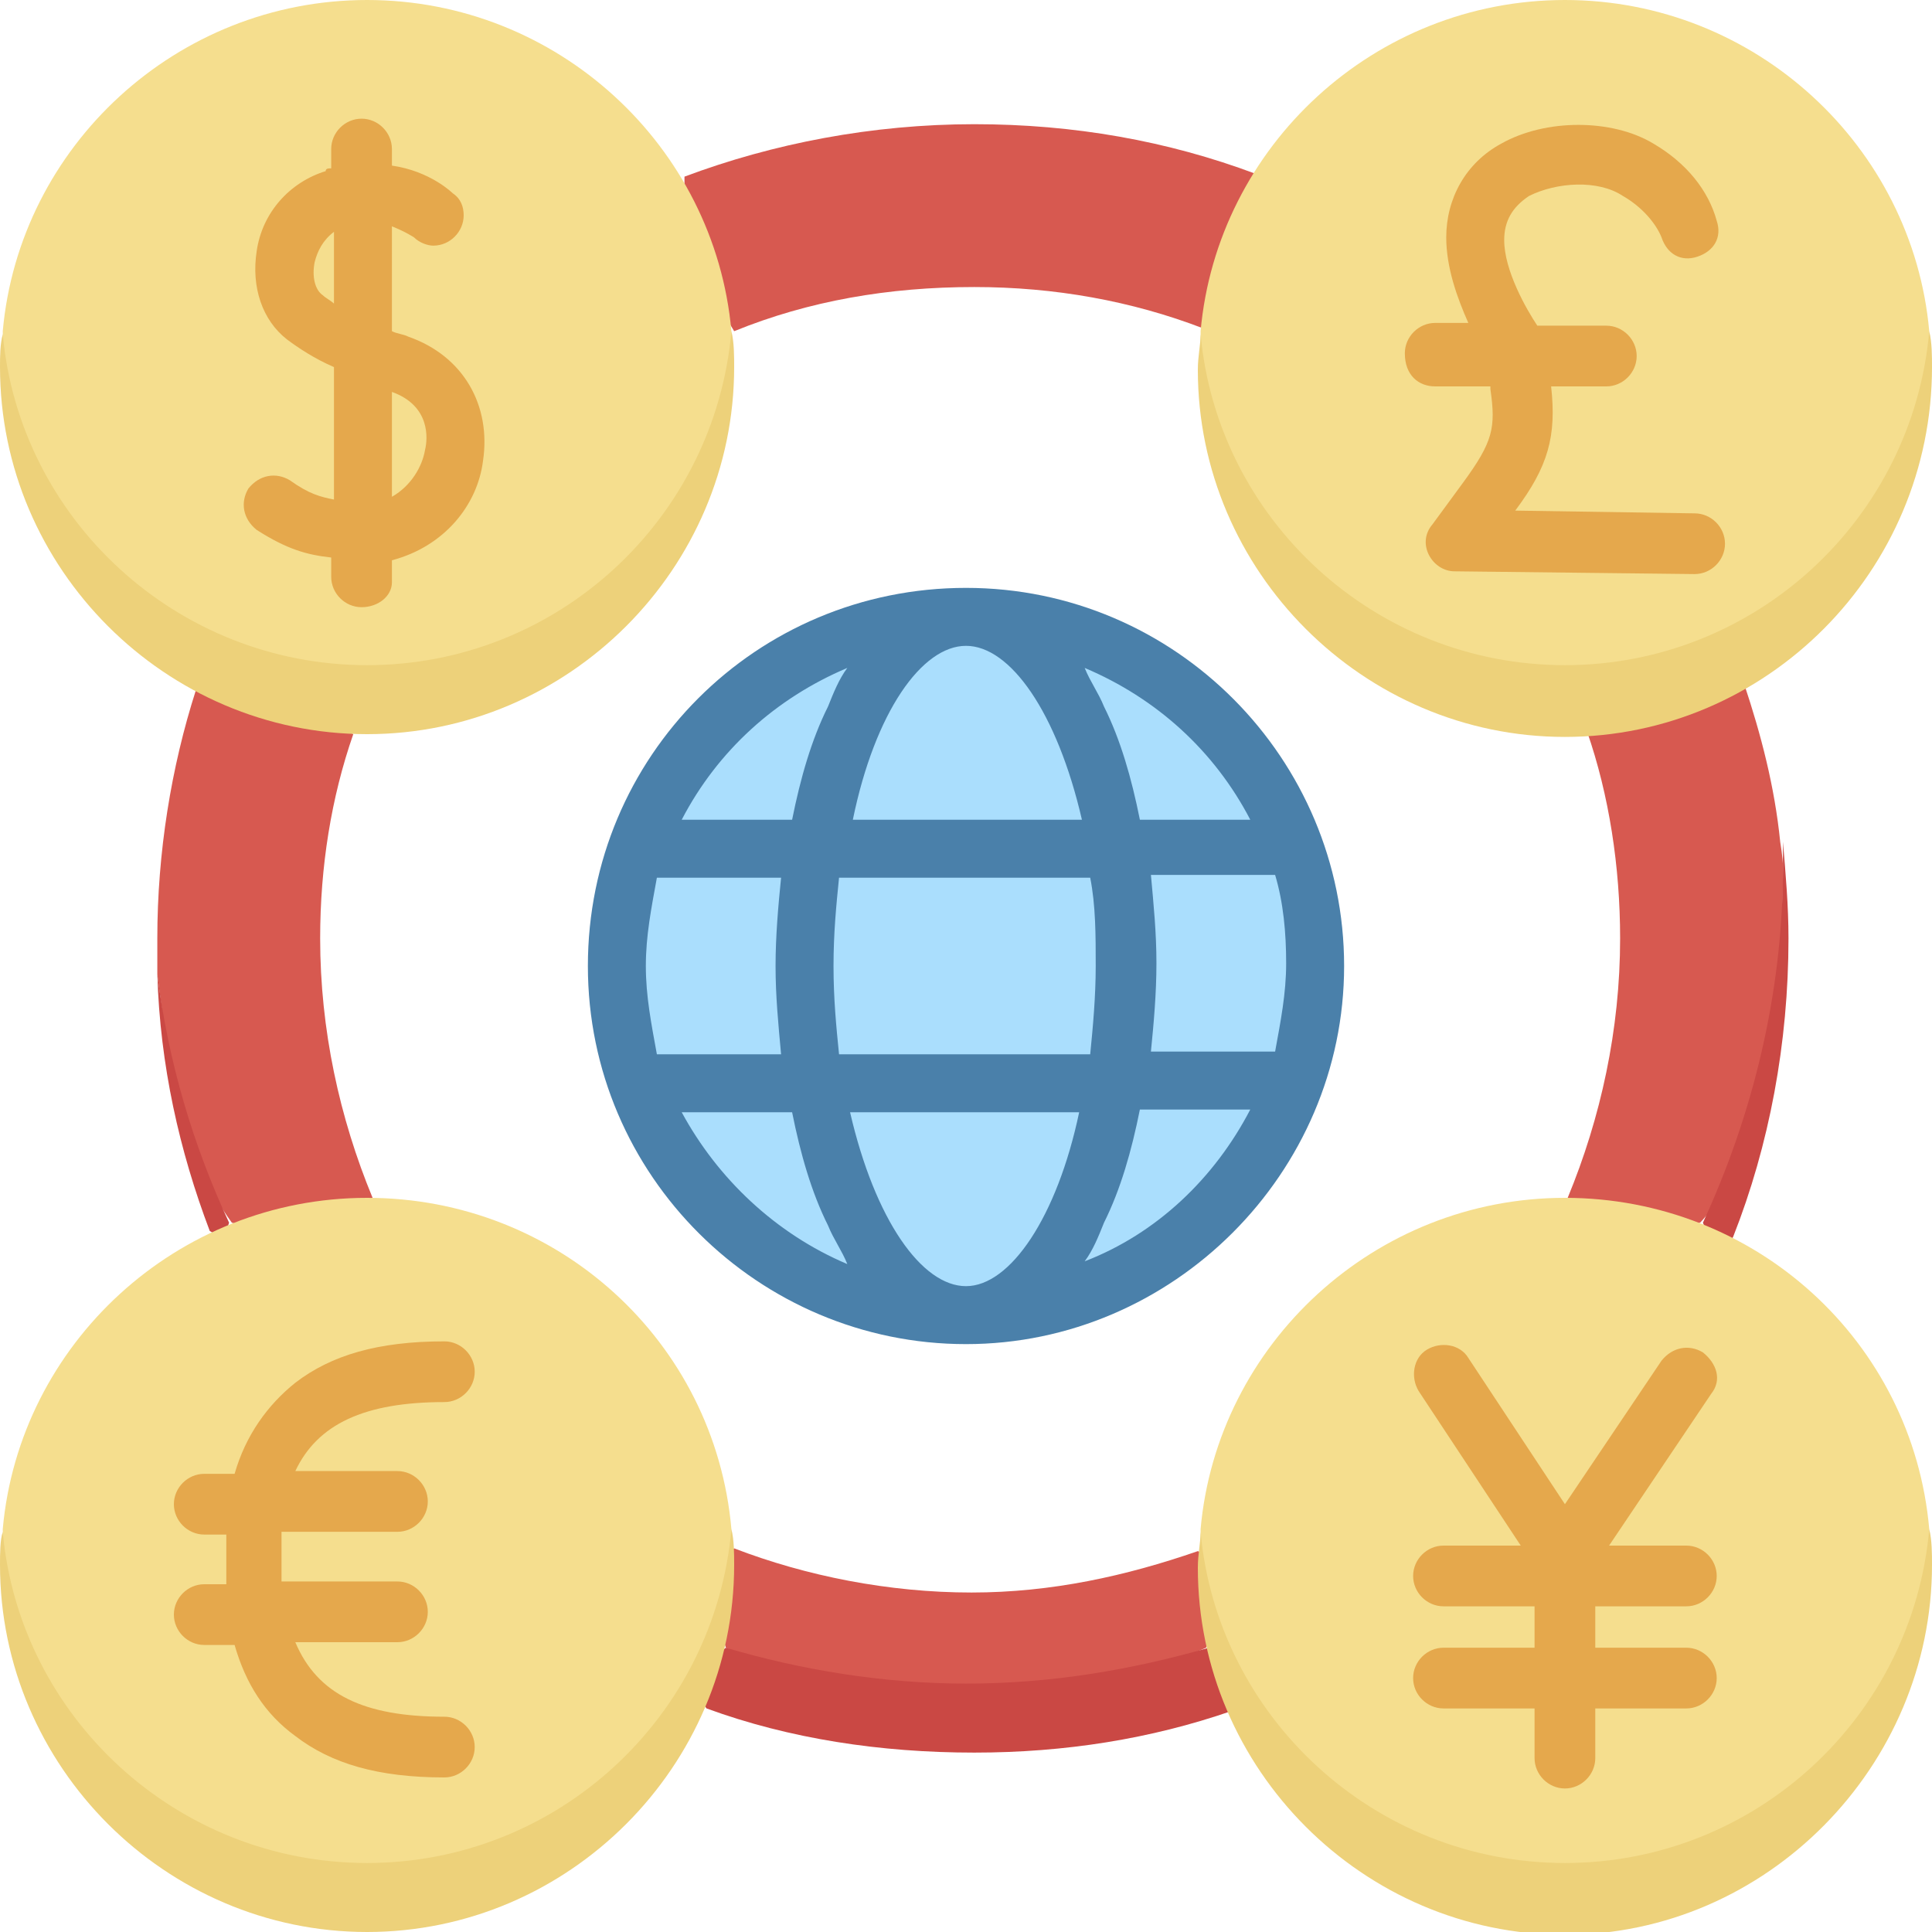 <?xml version="1.0" encoding="utf-8"?>
<!-- Generator: Adobe Illustrator 26.5.0, SVG Export Plug-In . SVG Version: 6.00 Build 0)  -->
<svg version="1.1" id="Layer_1" xmlns="http://www.w3.org/2000/svg" xmlns:xlink="http://www.w3.org/1999/xlink" x="0px" y="0px"
	 width="70px" height="70px" viewBox="0 0 70 70" style="enable-background:new 0 0 70 70;" xml:space="preserve">
<style type="text/css">
	.st0{fill:#D75950;}
	.st1{fill:#CA4844;}
	.st2{fill:#F5DE8E;}
	.st3{fill:#AADEFD;}
	.st4{fill:#EDD17A;}
	.st5{fill:#E5A84C;}
	.st6{fill:#4A80AA;}
</style>
<g>
	<g>
		<g>
			<path class="st0" d="M61.6,44.3c2.6-2.8,3-8.3,3-12.9c0-0.3-0.1-0.9-0.1-0.9c-0.2-2-0.7-3.9-1.3-5.7l-2.7-0.1l-3,1.8
				c0.8,2.3,1.2,4.9,1.2,7.5c0,3.3-0.7,6.5-1.9,9.4l2.4,1.5L61.6,44.3z"/>
			<path class="st1" d="M64.6,30.5c0,0.3,0,0.6,0,0.9c0,4.6-1.1,9-2.9,12.9l0.6,1.5l0.5-1c1.3-3.3,2-7,2-10.8
				C64.8,32.8,64.7,31.7,64.6,30.5L64.6,30.5z"/>
			<g>
				<path class="st0" d="M26.3,59.7c0,0,5.7,2.5,8.7,2.5c3,0,8.7-2.5,8.7-2.5l0.9-3l-1.2-0.5c-2.6,0.9-5.3,1.5-8.2,1.5
					c-3,0-6-0.6-8.6-1.6l-1.2,0.7L26.3,59.7z"/>
				<path class="st0" d="M26.6,12c2.7-1.1,5.6-1.6,8.7-1.6c2.9,0,5.7,0.5,8.3,1.5l1.9-2.9l0-2.7c-3.2-1.2-6.6-1.8-10.2-1.8
					c-3.7,0-7.3,0.7-10.5,1.9l0,2.6L26.6,12z"/>
				<path class="st0" d="M11.6,34c0-2.6,0.4-5.1,1.2-7.4l-3-1.7L7.1,25c-0.9,2.8-1.4,5.9-1.4,9c0,0.4,0,0.9,0,1.3
					c0.4,3.2,1,6.7,2.7,9l2.5,0.7l2.6-1.6C12.3,40.5,11.6,37.3,11.6,34L11.6,34z"/>
			</g>
			<path class="st1" d="M5.7,35.3c0.1,3.3,0.8,6.4,1.9,9.3l0.5,0.3l0.2-0.6C7,41.5,6.1,38.5,5.7,35.3z"/>
			<path class="st1" d="M35,61c-3,0-6-0.5-8.7-1.3l-1.5,1.1l0.8,1.1c3,1.1,6.3,1.6,9.7,1.6c3.3,0,6.4-0.5,9.3-1.5l0.8-1.1l-1.6-1.2
				C41,60.5,38.1,61,35,61L35,61z"/>
		</g>
		<path class="st2" d="M0.1,55.4c0,7.5,6.3,13.3,13.2,13.3S26.5,63,26.5,55.4c-0.6-6.8-6.3-12-13.2-12C6.4,43.4,0.7,48.7,0.1,55.4z"
			/>
		<g>
			<ellipse class="st3" cx="35" cy="35" rx="12.6" ry="12.6"/>
		</g>
		<path class="st4" d="M13.3,67.5c-6.9,0-12.6-5.3-13.2-12C0,55.8,0,56.3,0,56.7C0,64,6,70,13.3,70s13.3-6,13.3-13.3
			c0-0.4,0-0.9-0.1-1.3C25.9,62.2,20.2,67.5,13.3,67.5L13.3,67.5z"/>
		<path class="st2" d="M0.1,12c0,7.5,6.3,13.3,13.2,13.3S26.5,19.6,26.5,12C25.9,5.3,20.2,0,13.3,0C6.4,0,0.7,5.3,0.1,12z"/>
		<path class="st4" d="M13.3,24.1c-6.9,0-12.6-5.3-13.2-12C0,12.5,0,12.9,0,13.3c0,7.3,6,13.3,13.3,13.3s13.3-6,13.3-13.3
			c0-0.4,0-0.9-0.1-1.3C25.9,18.8,20.2,24.1,13.3,24.1L13.3,24.1z"/>
		<path class="st2" d="M43.5,55.4c0,7.5,6.3,13.3,13.2,13.3S69.9,63,69.9,55.4c-0.6-6.8-6.3-12-13.2-12
			C49.8,43.4,44.1,48.7,43.5,55.4z"/>
		<path class="st4" d="M56.7,67.5c-6.9,0-12.6-5.3-13.2-12c0,0.4-0.1,0.8-0.1,1.3c0,7.3,6,13.3,13.3,13.3S70,64,70,56.7
			c0-0.4,0-0.9-0.1-1.3C69.3,62.2,63.6,67.5,56.7,67.5L56.7,67.5z"/>
		<path class="st2" d="M43.5,12c0,7.5,6.3,13.3,13.2,13.3S69.9,19.6,69.9,12C69.3,5.3,63.6,0,56.7,0C49.8,0,44.1,5.3,43.5,12z"/>
		<path class="st4" d="M56.7,24.1c-6.9,0-12.6-5.3-13.2-12c0,0.4-0.1,0.8-0.1,1.3c0,7.3,6,13.3,13.3,13.3S70,20.7,70,13.3
			c0-0.4,0-0.9-0.1-1.3C69.3,18.8,63.6,24.1,56.7,24.1L56.7,24.1z"/>
	</g>
	<g>
		<g>
			<path class="st5" d="M16.1,50.8c0.6,0,1.1-0.5,1.1-1.1c0-0.6-0.5-1.1-1.1-1.1c-2.4,0-4.1,0.5-5.4,1.5c-1,0.8-1.8,1.9-2.2,3.3H7.4
				c-0.6,0-1.1,0.5-1.1,1.1c0,0.6,0.5,1.1,1.1,1.1h0.8c0,0.3,0,0.6,0,0.9c0,0.3,0,0.6,0,0.9H7.4c-0.6,0-1.1,0.5-1.1,1.1
				s0.5,1.1,1.1,1.1h1.1c0.4,1.4,1.1,2.5,2.2,3.3c1.3,1,3,1.5,5.4,1.5c0.6,0,1.1-0.5,1.1-1.1c0-0.6-0.5-1.1-1.1-1.1
				c-2.9,0-4.6-0.8-5.4-2.7h3.7c0.6,0,1.1-0.5,1.1-1.1s-0.5-1.1-1.1-1.1h-4.2c0-0.3,0-0.6,0-0.9c0-0.3,0-0.6,0-0.9h4.2
				c0.6,0,1.1-0.5,1.1-1.1s-0.5-1.1-1.1-1.1h-3.7C11.5,51.6,13.2,50.8,16.1,50.8L16.1,50.8z"/>
			<path class="st5" d="M52,14h2l0,0.1c0.2,1.4,0.1,1.9-1,3.4L51.9,19c-0.6,0.7,0,1.7,0.8,1.7l8.7,0.1h0c0.6,0,1.1-0.5,1.1-1.1
				c0-0.6-0.5-1.1-1.1-1.1l-6.5-0.1c1.2-1.6,1.5-2.7,1.3-4.5h2c0.6,0,1.1-0.5,1.1-1.1s-0.5-1.1-1.1-1.1h-2.5c-0.4-0.6-1.2-2-1.2-3.1
				c0,0,0,0,0,0c0,0,0,0,0,0c0-0.7,0.3-1.2,0.9-1.6c1-0.5,2.5-0.6,3.4,0c0.7,0.4,1.2,1,1.4,1.5c0.2,0.6,0.7,0.9,1.3,0.7
				c0.6-0.2,0.9-0.7,0.7-1.3c-0.3-1.1-1.1-2.1-2.3-2.8c-1.5-0.9-3.9-0.9-5.5,0c-1.3,0.7-2,2-2,3.4c0,0,0,0,0,0c0,0,0,0,0,0
				c0,0,0,0,0,0c0,0,0,0,0,0c0,1.1,0.4,2.2,0.8,3.1H52c-0.6,0-1.1,0.5-1.1,1.1C50.9,13.6,51.4,14,52,14L52,14z"/>
			<path class="st5" d="M61.7,49c-0.5-0.3-1.1-0.2-1.5,0.3l-3.5,5.2l-3.5-5.3c-0.3-0.5-1-0.6-1.5-0.3c-0.5,0.3-0.6,1-0.3,1.5
				l3.7,5.6h-2.8c-0.6,0-1.1,0.5-1.1,1.1c0,0.6,0.5,1.1,1.1,1.1h3.3l0,1.5h-3.3c-0.6,0-1.1,0.5-1.1,1.1s0.5,1.1,1.1,1.1h3.3l0,1.8
				c0,0.6,0.5,1.1,1.1,1.1h0c0.6,0,1.1-0.5,1.1-1.1l0-1.8h3.3c0.6,0,1.1-0.5,1.1-1.1s-0.5-1.1-1.1-1.1h-3.3l0-1.5h3.3
				c0.6,0,1.1-0.5,1.1-1.1c0-0.6-0.5-1.1-1.1-1.1h-2.8l3.7-5.5C62.4,50,62.2,49.4,61.7,49L61.7,49z"/>
			<path class="st5" d="M14.2,21.1v-0.8c1.9-0.5,3.1-2,3.3-3.6c0.3-2-0.7-3.8-2.7-4.5c-0.2-0.1-0.4-0.1-0.6-0.2V8.2
				C14.7,8.4,15,8.6,15,8.6c0.2,0.2,0.5,0.3,0.7,0.3c0.6,0,1.1-0.5,1.1-1.1c0-0.3-0.1-0.6-0.4-0.8c0,0-0.8-0.8-2.2-1V5.4
				c0-0.6-0.5-1.1-1.1-1.1c-0.6,0-1.1,0.5-1.1,1.1v0.7c-0.1,0-0.2,0-0.2,0.1c-1.3,0.4-2.3,1.5-2.5,2.9c-0.2,1.3,0.2,2.5,1.1,3.2
				c0.4,0.3,1,0.7,1.7,1v4.8c-0.5-0.1-0.9-0.2-1.6-0.7c-0.5-0.3-1.1-0.2-1.5,0.3c-0.3,0.5-0.2,1.1,0.3,1.5c1.1,0.7,1.8,0.9,2.7,1
				v0.7c0,0.6,0.5,1.1,1.1,1.1S14.2,21.6,14.2,21.1L14.2,21.1z M14.2,14.2c1.4,0.5,1.3,1.7,1.2,2.1c-0.1,0.6-0.5,1.3-1.2,1.7V14.2z
				 M12.1,11c-0.1-0.1-0.3-0.2-0.4-0.3c-0.3-0.2-0.4-0.7-0.3-1.2c0.1-0.4,0.3-0.8,0.7-1.1V11z"/>
		</g>
		<path class="st6" d="M35,21.3c-7.6,0-13.7,6.1-13.7,13.7S27.5,48.7,35,48.7S48.7,42.5,48.7,35S42.6,21.3,35,21.3z M45.3,29.7h-4
			c-0.3-1.5-0.7-2.9-1.3-4.1c-0.2-0.5-0.5-0.9-0.7-1.4C41.9,25.3,44,27.2,45.3,29.7L45.3,29.7z M39.7,35c0,1.1-0.1,2.2-0.2,3.2h-9.1
			c-0.1-1-0.2-2-0.2-3.2s0.1-2.2,0.2-3.2h9.1C39.7,32.8,39.7,33.9,39.7,35z M35,23.4c1.6,0,3.3,2.4,4.2,6.3h-8.3
			C31.7,25.8,33.4,23.4,35,23.4L35,23.4z M30.7,24.2c-0.3,0.4-0.5,0.9-0.7,1.4c-0.6,1.2-1,2.6-1.3,4.1h-4
			C26,27.2,28.1,25.3,30.7,24.2z M23.4,35c0-1.1,0.2-2.1,0.4-3.2h4.5c-0.1,1-0.2,2.1-0.2,3.2c0,1.1,0.1,2.1,0.2,3.2h-4.5
			C23.6,37.1,23.4,36.1,23.4,35z M24.7,40.3h4c0.3,1.5,0.7,2.9,1.3,4.1c0.2,0.5,0.5,0.9,0.7,1.4C28.1,44.7,26,42.7,24.7,40.3
			L24.7,40.3z M35,46.6c-1.6,0-3.3-2.4-4.2-6.3h8.3C38.3,44.1,36.6,46.6,35,46.6L35,46.6z M39.3,45.7c0.3-0.4,0.5-0.9,0.7-1.4
			c0.6-1.2,1-2.6,1.3-4.1h4C44,42.7,41.9,44.7,39.3,45.7z M41.7,38.1c0.1-1,0.2-2.1,0.2-3.2s-0.1-2.1-0.2-3.2h4.5
			c0.3,1,0.4,2.1,0.4,3.2c0,1.1-0.2,2.1-0.4,3.2H41.7z"/>
	</g>
</g>
</svg>
